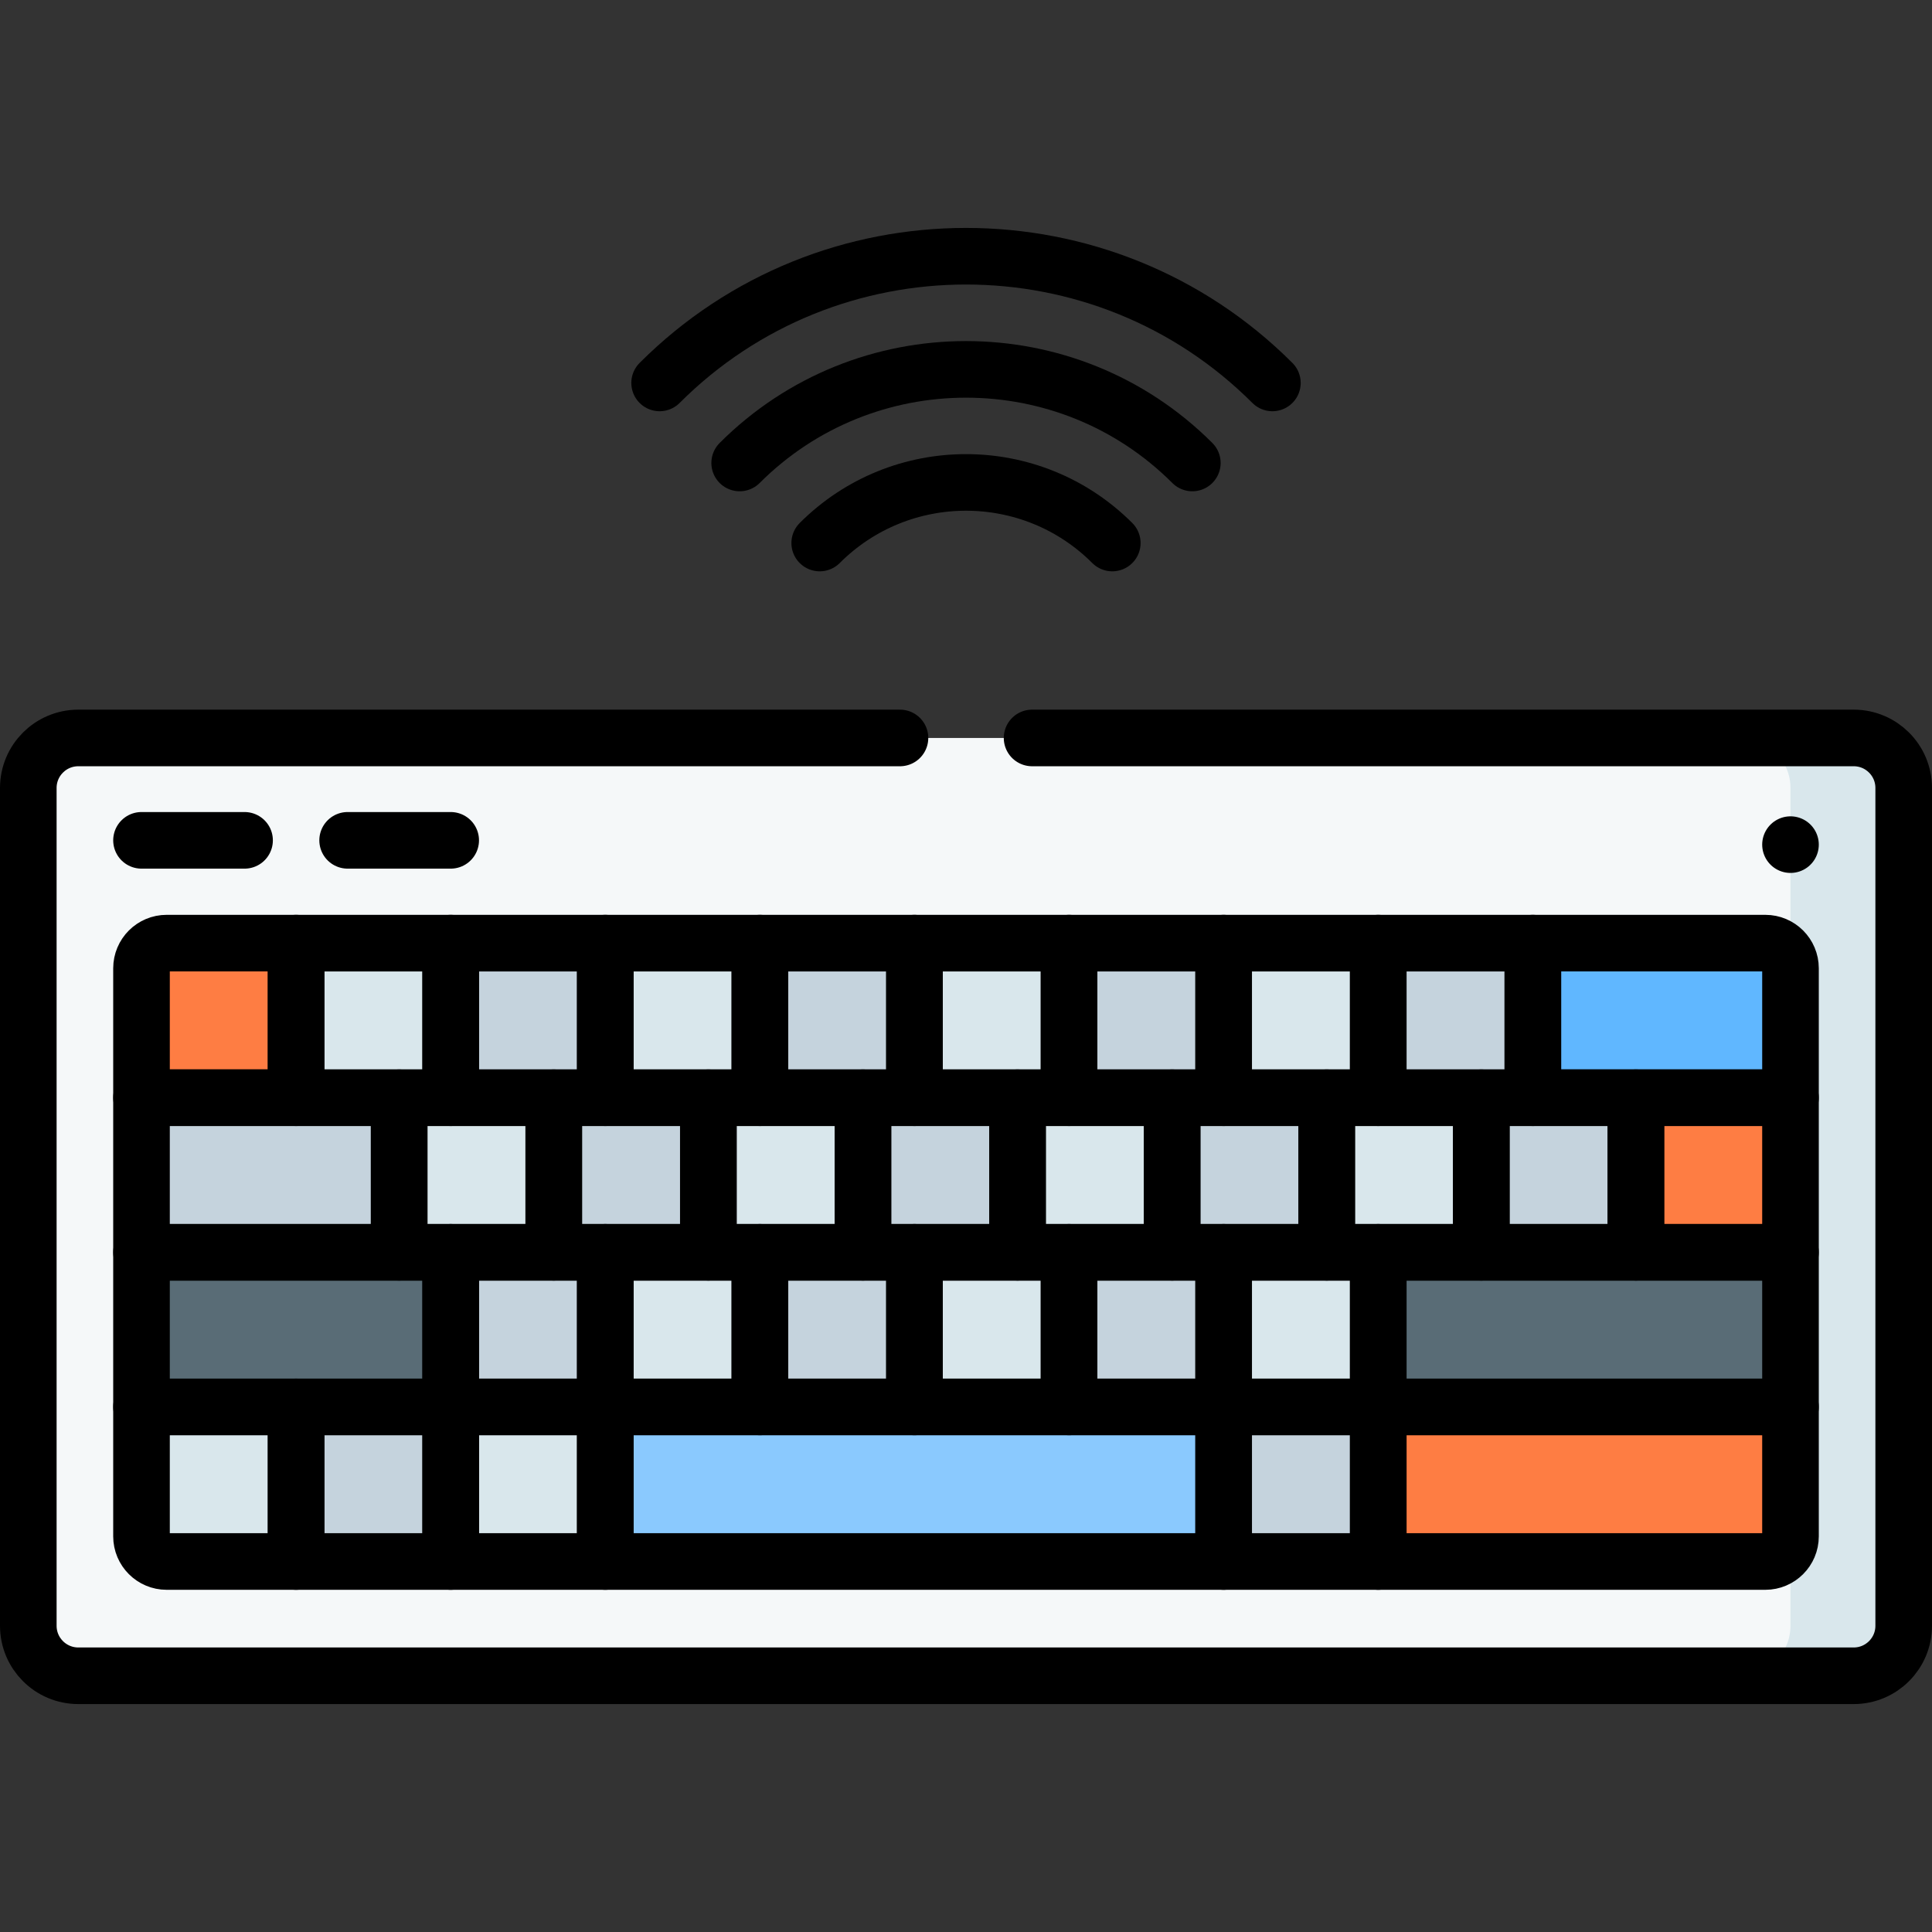 <?xml version="1.0" encoding="UTF-8"?>
<svg xmlns="http://www.w3.org/2000/svg" xmlns:xlink="http://www.w3.org/1999/xlink" version="1.1" id="Capa_1" x="0px" y="0px" viewBox="0 0 512 512" style="enable-background:new 0 0 512 512;" xml:space="preserve" width="512" height="512">
<rect x="0" y="0" width="512" height="512" fill="#333333" stroke="none"/>
<g>
	<g>
		<path style="fill:#F5F8F9;" d="M491.249,444.098H20.751c-7.318,0-13.251-5.933-13.251-13.251V208.815&#10;&#9;&#9;&#9;c0-7.318,5.933-13.251,13.251-13.251h470.498c7.318,0,13.251,5.933,13.251,13.251v222.032&#10;&#9;&#9;&#9;C504.5,438.165,498.567,444.098,491.249,444.098z"/>
		<path style="fill:#D9E7EC;" d="M491.249,195.563h-30.008c7.318,0,13.251,5.933,13.251,13.251v222.032&#10;&#9;&#9;&#9;c0,7.318-5.933,13.251-13.251,13.251h30.008c7.318,0,13.251-5.933,13.251-13.251V208.815&#10;&#9;&#9;&#9;C504.5,201.496,498.567,195.563,491.249,195.563z"/>
		<g>
			<path style="fill:#FE7D43;" d="M78.469,290.909H37.5v-34.298c0-3.684,2.987-6.671,6.671-6.671h34.298V290.909z"/>
			<rect x="78.469" y="249.941" style="fill:#D9E7EC;" width="40.969" height="40.969"/>
			<rect x="119.437" y="249.941" style="fill:#C5D3DD;" width="40.969" height="40.969"/>
			<rect x="160.406" y="249.941" style="fill:#D9E7EC;" width="40.969" height="40.969"/>
			<rect x="201.375" y="249.941" style="fill:#C5D3DD;" width="40.969" height="40.969"/>
			<rect x="242.344" y="249.941" style="fill:#D9E7EC;" width="40.969" height="40.969"/>
			<rect x="283.312" y="249.941" style="fill:#C5D3DD;" width="40.969" height="40.969"/>
			<rect x="324.281" y="249.941" style="fill:#D9E7EC;" width="40.969" height="40.969"/>
			<rect x="365.25" y="249.941" style="fill:#C5D3DD;" width="40.969" height="40.969"/>
			<path style="fill:#60B7FF;" d="M474.5,290.909h-68.281v-40.969h61.61c3.684,0,6.671,2.987,6.671,6.671V290.909z"/>
			<rect x="146.75" y="290.909" style="fill:#C5D3DD;" width="40.969" height="40.969"/>
			<rect x="105.781" y="290.909" style="fill:#D9E7EC;" width="40.969" height="40.969"/>
			<rect x="37.5" y="290.909" style="fill:#C5D3DD;" width="68.281" height="40.969"/>
			<rect x="187.719" y="290.909" style="fill:#D9E7EC;" width="40.969" height="40.969"/>
			<rect x="228.688" y="290.909" style="fill:#C5D3DD;" width="40.969" height="40.969"/>
			<rect x="269.656" y="290.909" style="fill:#D9E7EC;" width="40.969" height="40.969"/>
			<rect x="310.625" y="290.909" style="fill:#C5D3DD;" width="40.969" height="40.969"/>
			<rect x="351.594" y="290.909" style="fill:#D9E7EC;" width="40.969" height="40.969"/>
			<rect x="392.562" y="290.909" style="fill:#C5D3DD;" width="40.969" height="40.969"/>
			<rect x="433.531" y="290.909" style="fill:#FE7D43;" width="40.969" height="40.969"/>
			<rect x="37.5" y="331.878" style="fill:#596C76;" width="81.937" height="40.969"/>
			<rect x="119.437" y="331.878" style="fill:#C5D3DD;" width="40.969" height="40.969"/>
			<rect x="160.406" y="331.878" style="fill:#D9E7EC;" width="40.969" height="40.969"/>
			<rect x="201.375" y="331.878" style="fill:#C5D3DD;" width="40.969" height="40.969"/>
			<rect x="242.344" y="331.878" style="fill:#D9E7EC;" width="40.969" height="40.969"/>
			<rect x="283.312" y="331.878" style="fill:#C5D3DD;" width="40.969" height="40.969"/>
			<rect x="324.281" y="331.878" style="fill:#D9E7EC;" width="40.969" height="40.969"/>
			<rect x="365.25" y="331.878" style="fill:#596C76;" width="109.25" height="40.969"/>
			<path style="fill:#D9E7EC;" d="M78.469,413.816H44.171c-3.684,0-6.671-2.987-6.671-6.671v-34.298h40.969V413.816z"/>
			<rect x="78.469" y="372.847" style="fill:#C5D3DD;" width="40.969" height="40.969"/>
			<rect x="119.437" y="372.847" style="fill:#D9E7EC;" width="40.969" height="40.969"/>
			<rect x="160.406" y="372.847" style="fill:#8AC9FE;" width="163.875" height="40.969"/>
			<rect x="324.281" y="372.847" style="fill:#C5D3DD;" width="40.969" height="40.969"/>
			<path style="fill:#FE7D43;" d="M467.829,413.816H365.25v-40.969H474.5v34.298C474.5,410.829,471.513,413.816,467.829,413.816z"/>
		</g>
	</g>
	<g>
		<path style="fill:none;stroke:#000000;stroke-width:15;stroke-linecap:round;stroke-linejoin:round;stroke-miterlimit:10;" d="&#10;&#9;&#9;&#9;M273.512,195.563h217.736c7.318,0,13.251,5.933,13.251,13.251v222.032c0,7.318-5.933,13.251-13.251,13.251H20.751&#10;&#9;&#9;&#9;c-7.318,0-13.251-5.933-13.251-13.251V208.815c0-7.318,5.933-13.251,13.251-13.251h217.751"/>
		<g>
			<path style="fill:none;stroke:#000000;stroke-width:15;stroke-linecap:round;stroke-linejoin:round;stroke-miterlimit:10;" d="&#10;&#9;&#9;&#9;&#9;M174.806,101.48c44.771-44.771,117.618-44.771,162.389,0"/>
			<path style="fill:none;stroke:#000000;stroke-width:15;stroke-linecap:round;stroke-linejoin:round;stroke-miterlimit:10;" d="&#10;&#9;&#9;&#9;&#9;M196.019,122.693c33.074-33.074,86.889-33.074,119.962,0"/>
			<path style="fill:none;stroke:#000000;stroke-width:15;stroke-linecap:round;stroke-linejoin:round;stroke-miterlimit:10;" d="&#10;&#9;&#9;&#9;&#9;M217.232,143.906c21.411-21.411,56.125-21.411,77.536,0"/>
		</g>
		
			<line style="fill:none;stroke:#000000;stroke-width:15;stroke-linecap:round;stroke-linejoin:round;stroke-miterlimit:10;" x1="474.5" y1="223.836" x2="474.5" y2="223.836"/>
		
			<line style="fill:none;stroke:#000000;stroke-width:15;stroke-linecap:round;stroke-linejoin:round;stroke-miterlimit:10;" x1="37.5" y1="222.698" x2="64.812" y2="222.698"/>
		
			<line style="fill:none;stroke:#000000;stroke-width:15;stroke-linecap:round;stroke-linejoin:round;stroke-miterlimit:10;" x1="92.125" y1="222.698" x2="119.438" y2="222.698"/>
		<g>
			<path style="fill:none;stroke:#000000;stroke-width:15;stroke-linecap:round;stroke-linejoin:round;stroke-miterlimit:10;" d="&#10;&#9;&#9;&#9;&#9;M78.469,290.909H37.5v-34.298c0-3.684,2.987-6.671,6.671-6.671h34.298V290.909z"/>
			
				<rect x="78.469" y="249.941" style="fill:none;stroke:#000000;stroke-width:15;stroke-linecap:round;stroke-linejoin:round;stroke-miterlimit:10;" width="40.969" height="40.969"/>
			
				<rect x="119.437" y="249.941" style="fill:none;stroke:#000000;stroke-width:15;stroke-linecap:round;stroke-linejoin:round;stroke-miterlimit:10;" width="40.969" height="40.969"/>
			
				<rect x="160.406" y="249.941" style="fill:none;stroke:#000000;stroke-width:15;stroke-linecap:round;stroke-linejoin:round;stroke-miterlimit:10;" width="40.969" height="40.969"/>
			
				<rect x="201.375" y="249.941" style="fill:none;stroke:#000000;stroke-width:15;stroke-linecap:round;stroke-linejoin:round;stroke-miterlimit:10;" width="40.969" height="40.969"/>
			
				<rect x="242.344" y="249.941" style="fill:none;stroke:#000000;stroke-width:15;stroke-linecap:round;stroke-linejoin:round;stroke-miterlimit:10;" width="40.969" height="40.969"/>
			
				<rect x="283.312" y="249.941" style="fill:none;stroke:#000000;stroke-width:15;stroke-linecap:round;stroke-linejoin:round;stroke-miterlimit:10;" width="40.969" height="40.969"/>
			
				<rect x="324.281" y="249.941" style="fill:none;stroke:#000000;stroke-width:15;stroke-linecap:round;stroke-linejoin:round;stroke-miterlimit:10;" width="40.969" height="40.969"/>
			
				<rect x="365.25" y="249.941" style="fill:none;stroke:#000000;stroke-width:15;stroke-linecap:round;stroke-linejoin:round;stroke-miterlimit:10;" width="40.969" height="40.969"/>
			<path style="fill:none;stroke:#000000;stroke-width:15;stroke-linecap:round;stroke-linejoin:round;stroke-miterlimit:10;" d="&#10;&#9;&#9;&#9;&#9;M474.5,290.909h-68.281v-40.969h61.61c3.684,0,6.671,2.987,6.671,6.671V290.909z"/>
			
				<rect x="146.75" y="290.909" style="fill:none;stroke:#000000;stroke-width:15;stroke-linecap:round;stroke-linejoin:round;stroke-miterlimit:10;" width="40.969" height="40.969"/>
			
				<rect x="105.781" y="290.909" style="fill:none;stroke:#000000;stroke-width:15;stroke-linecap:round;stroke-linejoin:round;stroke-miterlimit:10;" width="40.969" height="40.969"/>
			
				<rect x="37.5" y="290.909" style="fill:none;stroke:#000000;stroke-width:15;stroke-linecap:round;stroke-linejoin:round;stroke-miterlimit:10;" width="68.281" height="40.969"/>
			
				<rect x="187.719" y="290.909" style="fill:none;stroke:#000000;stroke-width:15;stroke-linecap:round;stroke-linejoin:round;stroke-miterlimit:10;" width="40.969" height="40.969"/>
			
				<rect x="228.688" y="290.909" style="fill:none;stroke:#000000;stroke-width:15;stroke-linecap:round;stroke-linejoin:round;stroke-miterlimit:10;" width="40.969" height="40.969"/>
			
				<rect x="269.656" y="290.909" style="fill:none;stroke:#000000;stroke-width:15;stroke-linecap:round;stroke-linejoin:round;stroke-miterlimit:10;" width="40.969" height="40.969"/>
			
				<rect x="310.625" y="290.909" style="fill:none;stroke:#000000;stroke-width:15;stroke-linecap:round;stroke-linejoin:round;stroke-miterlimit:10;" width="40.969" height="40.969"/>
			
				<rect x="351.594" y="290.909" style="fill:none;stroke:#000000;stroke-width:15;stroke-linecap:round;stroke-linejoin:round;stroke-miterlimit:10;" width="40.969" height="40.969"/>
			
				<rect x="392.562" y="290.909" style="fill:none;stroke:#000000;stroke-width:15;stroke-linecap:round;stroke-linejoin:round;stroke-miterlimit:10;" width="40.969" height="40.969"/>
			
				<rect x="433.531" y="290.909" style="fill:none;stroke:#000000;stroke-width:15;stroke-linecap:round;stroke-linejoin:round;stroke-miterlimit:10;" width="40.969" height="40.969"/>
			
				<rect x="37.5" y="331.878" style="fill:none;stroke:#000000;stroke-width:15;stroke-linecap:round;stroke-linejoin:round;stroke-miterlimit:10;" width="81.937" height="40.969"/>
			
				<rect x="119.437" y="331.878" style="fill:none;stroke:#000000;stroke-width:15;stroke-linecap:round;stroke-linejoin:round;stroke-miterlimit:10;" width="40.969" height="40.969"/>
			
				<rect x="160.406" y="331.878" style="fill:none;stroke:#000000;stroke-width:15;stroke-linecap:round;stroke-linejoin:round;stroke-miterlimit:10;" width="40.969" height="40.969"/>
			
				<rect x="201.375" y="331.878" style="fill:none;stroke:#000000;stroke-width:15;stroke-linecap:round;stroke-linejoin:round;stroke-miterlimit:10;" width="40.969" height="40.969"/>
			
				<rect x="242.344" y="331.878" style="fill:none;stroke:#000000;stroke-width:15;stroke-linecap:round;stroke-linejoin:round;stroke-miterlimit:10;" width="40.969" height="40.969"/>
			
				<rect x="283.312" y="331.878" style="fill:none;stroke:#000000;stroke-width:15;stroke-linecap:round;stroke-linejoin:round;stroke-miterlimit:10;" width="40.969" height="40.969"/>
			
				<rect x="324.281" y="331.878" style="fill:none;stroke:#000000;stroke-width:15;stroke-linecap:round;stroke-linejoin:round;stroke-miterlimit:10;" width="40.969" height="40.969"/>
			
				<rect x="365.25" y="331.878" style="fill:none;stroke:#000000;stroke-width:15;stroke-linecap:round;stroke-linejoin:round;stroke-miterlimit:10;" width="109.25" height="40.969"/>
			<path style="fill:none;stroke:#000000;stroke-width:15;stroke-linecap:round;stroke-linejoin:round;stroke-miterlimit:10;" d="&#10;&#9;&#9;&#9;&#9;M78.469,413.816H44.171c-3.684,0-6.671-2.987-6.671-6.671v-34.298h40.969V413.816z"/>
			
				<rect x="78.469" y="372.847" style="fill:none;stroke:#000000;stroke-width:15;stroke-linecap:round;stroke-linejoin:round;stroke-miterlimit:10;" width="40.969" height="40.969"/>
			
				<rect x="119.437" y="372.847" style="fill:none;stroke:#000000;stroke-width:15;stroke-linecap:round;stroke-linejoin:round;stroke-miterlimit:10;" width="40.969" height="40.969"/>
			
				<rect x="160.406" y="372.847" style="fill:none;stroke:#000000;stroke-width:15;stroke-linecap:round;stroke-linejoin:round;stroke-miterlimit:10;" width="163.875" height="40.969"/>
			
				<rect x="324.281" y="372.847" style="fill:none;stroke:#000000;stroke-width:15;stroke-linecap:round;stroke-linejoin:round;stroke-miterlimit:10;" width="40.969" height="40.969"/>
			<path style="fill:none;stroke:#000000;stroke-width:15;stroke-linecap:round;stroke-linejoin:round;stroke-miterlimit:10;" d="&#10;&#9;&#9;&#9;&#9;M467.829,413.816H365.25v-40.969H474.5v34.298C474.5,410.829,471.513,413.816,467.829,413.816z"/>
		</g>
	</g>
</g>















</svg>
